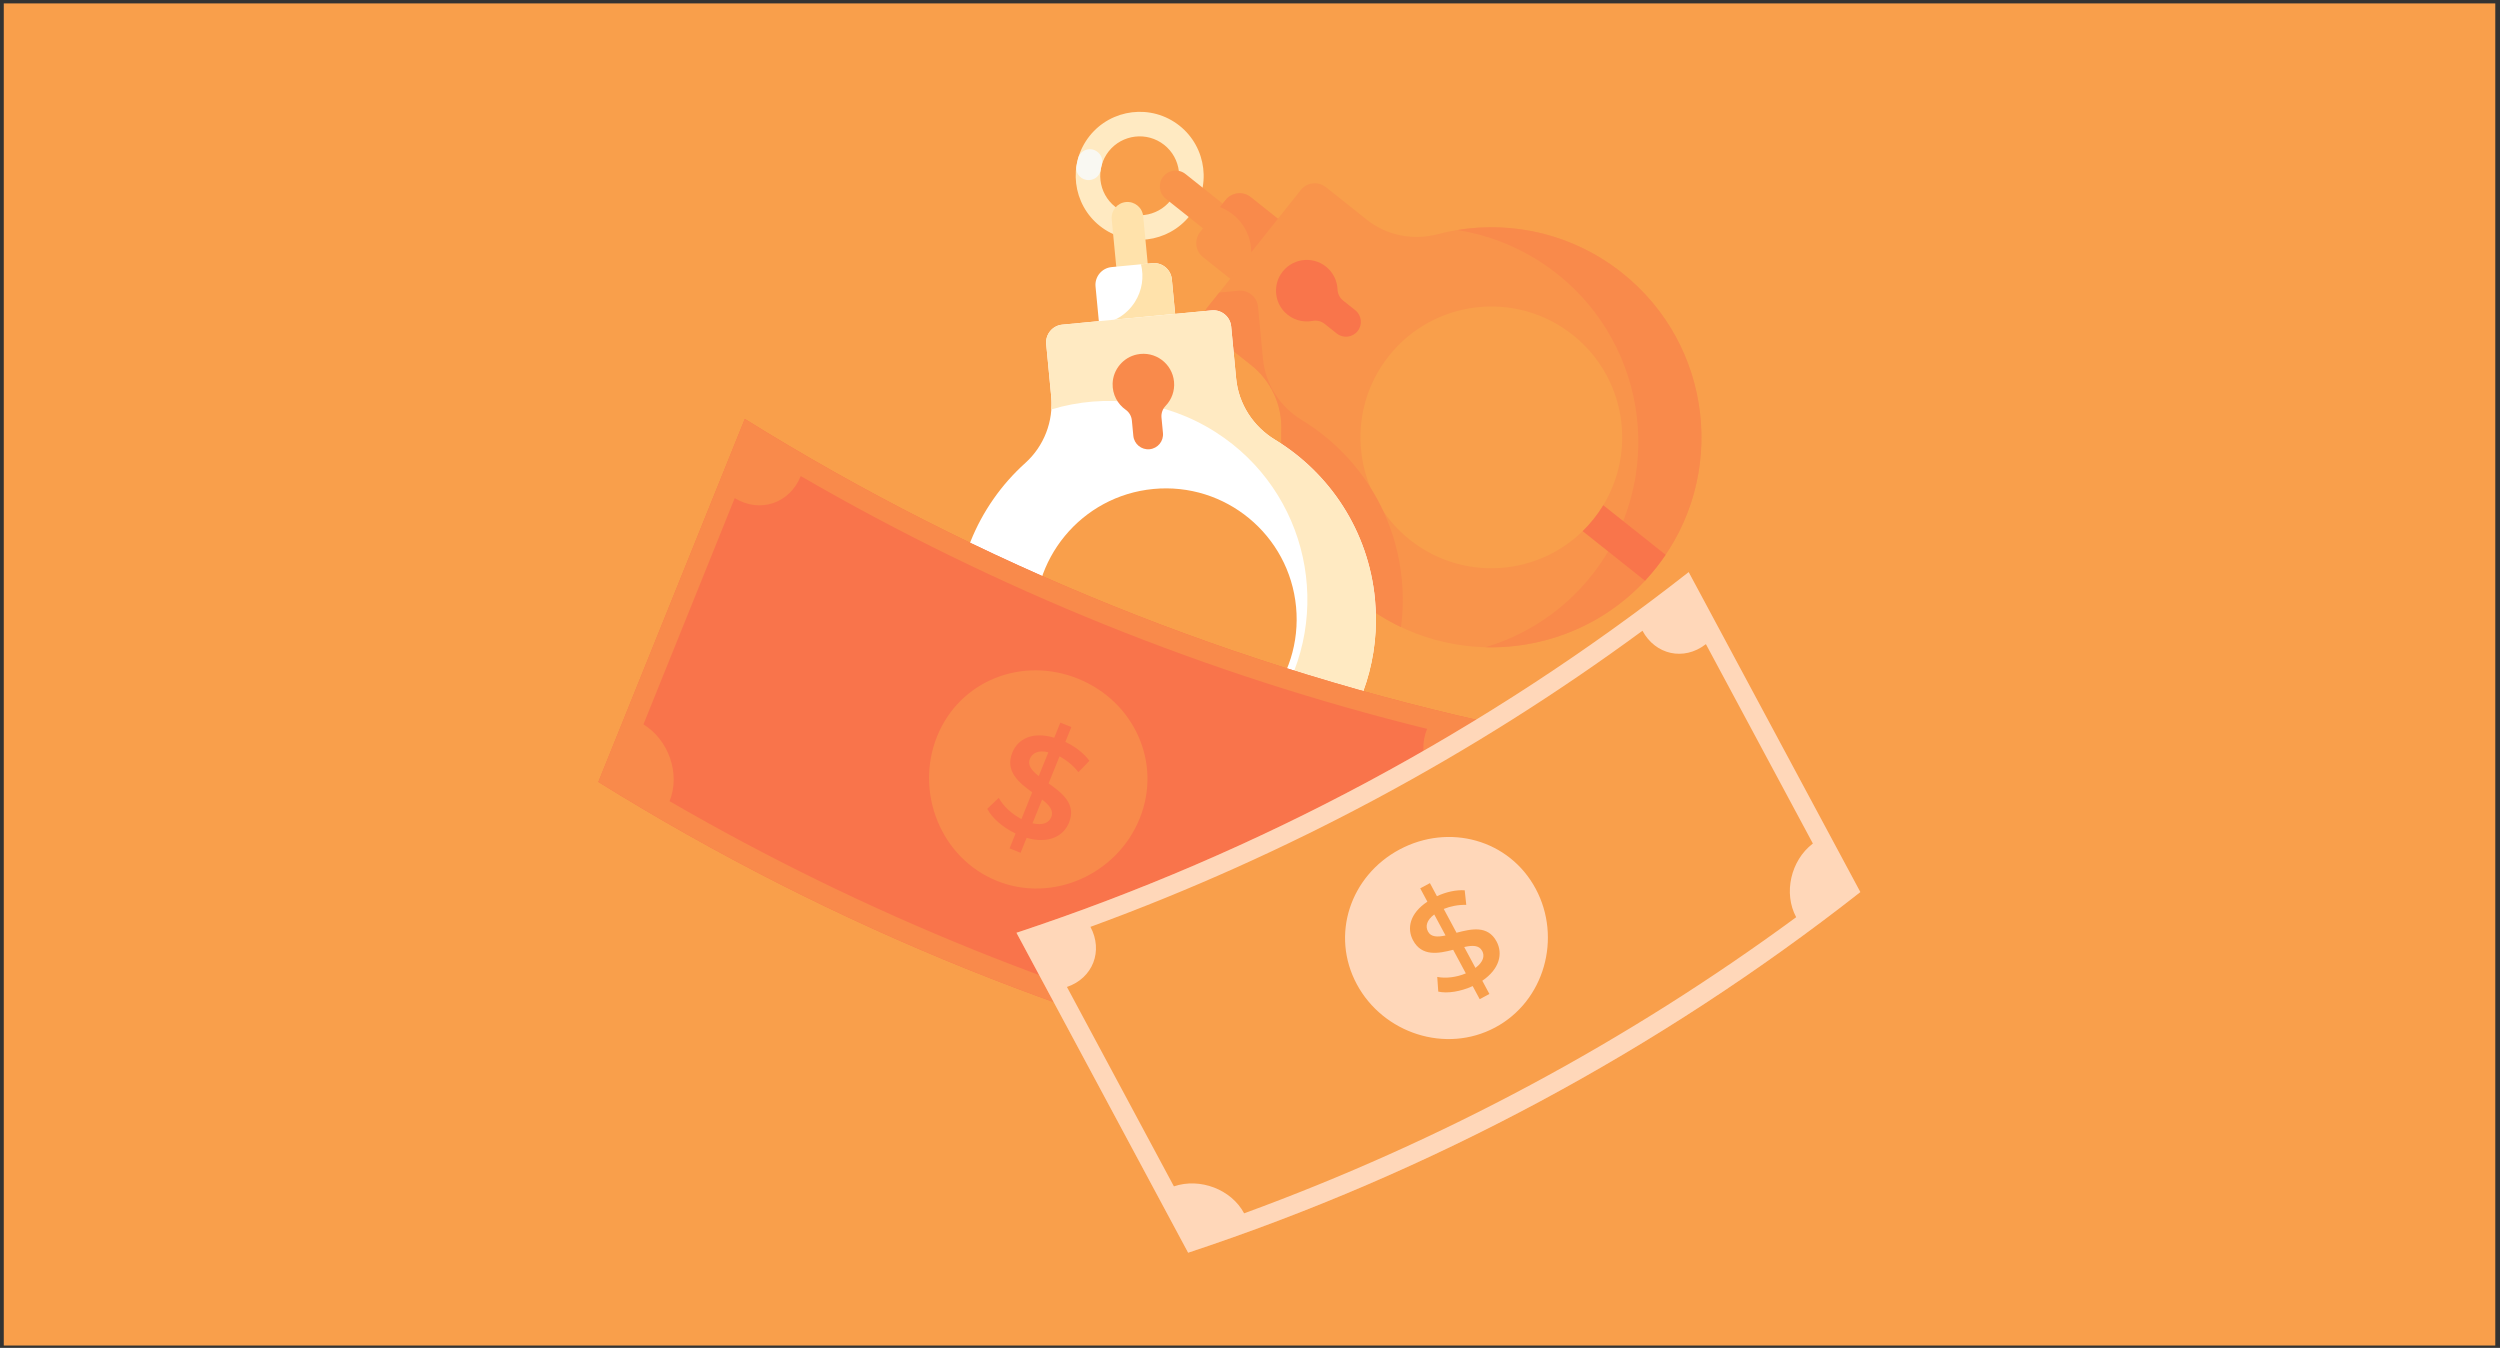 <svg width="332" height="179" viewBox="0 0 332 179" fill="none" xmlns="http://www.w3.org/2000/svg">
<rect x="0" y="0" width="332" height="179" fill="#333333" stroke="none"/>
<g clip-path="url(#clip0_2413_7152)">
<rect width="330.872" height="178.23" transform="translate(0.501 0.453)" fill="#F99F4B"/>
<path d="M158.508 27.936C155.98 31.883 150.711 33.037 146.764 30.508C142.817 27.979 141.664 22.711 144.192 18.764C146.721 14.817 151.989 13.663 155.936 16.192C159.883 18.721 161.037 23.989 158.508 27.936ZM146.936 20.522C145.377 22.956 146.088 26.204 148.522 27.764C150.956 29.323 154.205 28.612 155.764 26.178C157.324 23.744 156.612 20.495 154.178 18.936C151.745 17.377 148.496 18.088 146.936 20.522Z" fill="#FFEAC2"/>
<path d="M143.19 20.97C143.082 21.344 143.001 21.722 142.945 22.102C142.803 23.083 143.602 23.948 144.593 23.914C144.607 23.913 144.621 23.913 144.636 23.913C145.398 23.887 146.056 23.333 146.168 22.578C146.202 22.343 146.253 22.11 146.321 21.879C146.516 21.211 146.241 20.497 145.664 20.11C145.654 20.104 145.644 20.097 145.634 20.09C144.729 19.483 143.494 19.924 143.19 20.97Z" fill="#F9F8F2"/>
<path d="M162.573 29.877C161.852 30.785 160.531 30.936 159.623 30.214L154.819 26.395C153.911 25.673 153.76 24.352 154.482 23.445C155.203 22.537 156.524 22.386 157.432 23.108L162.236 26.927C163.144 27.649 163.295 28.97 162.573 29.877Z" fill="#F9944B"/>
<path d="M170.695 29.838L164.361 37.806L159.759 34.148C158.734 33.333 158.563 31.841 159.378 30.816L162.762 26.56C163.577 25.535 165.068 25.365 166.093 26.18L170.695 29.838Z" fill="#F9944B"/>
<path d="M166.093 26.176L170.695 29.834L165.516 36.348C166.934 33.447 165.983 29.881 163.199 28.097C162.818 27.853 162.42 27.654 162.014 27.499L162.762 26.558C163.576 25.532 165.069 25.362 166.093 26.176Z" fill="#F98A4B"/>
<path d="M181.511 29.175L176.075 24.853C175.049 24.038 173.558 24.208 172.743 25.233L160.339 40.835C159.524 41.86 159.694 43.352 160.719 44.167L166.157 48.49C168.779 50.575 170.272 53.774 170.159 57.121C169.871 65.653 173.487 74.207 180.683 79.928C192.758 89.529 210.467 87.451 219.997 75.32C229.47 63.259 227.435 45.797 215.416 36.242C208.251 30.545 199.151 28.939 190.932 31.1C187.654 31.962 184.164 31.284 181.511 29.175ZM211.653 68.9C205.681 76.412 194.747 77.661 187.235 71.688C179.72 65.714 178.472 54.78 184.444 47.268C190.418 39.754 201.351 38.508 208.865 44.482C216.377 50.454 217.627 61.386 211.653 68.9Z" fill="#F9944B"/>
<path d="M215.415 36.244C227.434 45.799 229.469 63.26 219.995 75.321C214.335 82.528 205.791 86.186 197.255 85.958C203.558 84.077 209.243 80.013 213.071 74.038C221.553 60.8 217.697 43.189 204.458 34.707C201.03 32.511 197.309 31.142 193.529 30.55C201.03 29.321 208.998 31.141 215.415 36.244Z" fill="#F98A4B"/>
<path d="M164.479 38.609L161.914 38.854L160.338 40.834C159.524 41.861 159.694 43.352 160.719 44.167L166.157 48.491C168.778 50.574 170.272 53.773 170.16 57.12C170.012 61.462 170.877 65.808 172.709 69.782C173.395 70.778 173.981 71.852 174.449 72.989C176.077 75.569 178.16 77.923 180.682 79.928C182.375 81.274 184.177 82.389 186.053 83.282C186.323 81.233 186.368 79.121 186.162 76.976C185.856 73.76 185.017 70.724 183.737 67.948C183.224 66.833 182.639 65.759 181.99 64.734C179.677 61.075 176.544 58.011 172.876 55.779C169.98 54.016 168.047 51.031 167.726 47.658L167.065 40.743C166.94 39.441 165.783 38.485 164.479 38.609Z" fill="#F98A4B"/>
<path d="M212.914 67.094L221.194 73.677C220.817 74.235 220.417 74.784 219.996 75.321C219.504 75.948 218.99 76.548 218.457 77.121L210.176 70.537C210.695 70.029 211.189 69.485 211.652 68.902C212.115 68.32 212.536 67.715 212.914 67.094Z" fill="#F9754B"/>
<path d="M176.086 35.404C174.197 33.902 171.388 34.341 170.069 36.447C169.082 38.021 169.303 40.113 170.601 41.443C171.626 42.495 173.031 42.866 174.324 42.614C174.884 42.505 175.463 42.654 175.909 43.01L177.518 44.288C178.372 44.967 179.615 44.825 180.294 43.971C180.973 43.117 180.831 41.874 179.977 41.195L178.368 39.916C177.917 39.558 177.648 39.02 177.625 38.444C177.58 37.297 177.055 36.175 176.086 35.404Z" fill="#F9754B"/>
<path d="M150.51 37.121C149.355 37.231 148.33 36.385 148.22 35.23L147.637 29.12C147.527 27.966 148.373 26.941 149.528 26.831C150.682 26.721 151.707 27.567 151.817 28.722L152.4 34.831C152.511 35.986 151.664 37.011 150.51 37.121Z" fill="#FFE2AB"/>
<path d="M156.178 42.94L146.045 43.907L145.487 38.055C145.362 36.751 146.318 35.594 147.622 35.469L153.034 34.953C154.337 34.828 155.495 35.784 155.62 37.088L156.178 42.94Z" fill="white"/>
<path d="M155.62 37.09L156.178 42.942L146.046 43.908L145.964 43.049C147.837 42.851 149.604 41.835 150.699 40.126C151.694 38.574 151.936 36.757 151.521 35.1L153.035 34.954C154.338 34.829 155.497 35.786 155.62 37.09Z" fill="#FFE2AB"/>
<path d="M164.159 50.268L163.499 43.355C163.375 42.051 162.217 41.095 160.913 41.22L141.072 43.114C139.768 43.238 138.812 44.396 138.936 45.7L139.597 52.616C139.915 55.95 138.648 59.245 136.159 61.486C129.816 67.199 126.165 75.738 127.038 84.89C128.504 100.247 142.288 111.557 157.636 110.001C172.894 108.454 184.056 94.872 182.597 79.586C181.727 70.475 176.569 62.808 169.31 58.389C166.415 56.626 164.481 53.642 164.159 50.268ZM156.469 99.538C146.915 100.45 138.43 93.443 137.518 83.89C136.605 74.334 143.612 65.848 153.166 64.936C162.722 64.023 171.205 71.031 172.117 80.587C173.029 90.14 166.025 98.626 156.469 99.538Z" fill="white"/>
<path d="M163.499 43.356L164.159 50.268C164.482 53.642 166.415 56.627 169.309 58.389C176.57 62.808 181.727 70.474 182.597 79.587C184.056 94.873 172.895 108.455 157.637 110.001C150.184 110.756 143.103 108.48 137.62 104.18C149.102 108.697 162.543 104.633 169.453 93.849C177.31 81.584 173.739 65.271 161.473 57.412C154.72 53.086 146.74 52.224 139.618 54.372C139.659 53.792 139.653 53.204 139.596 52.616L138.936 45.7C138.811 44.397 139.768 43.239 141.072 43.114L160.913 41.22C162.218 41.096 163.375 42.052 163.499 43.356Z" fill="#FFEAC2"/>
<path d="M158.646 99.194L159.651 109.724C158.988 109.84 158.316 109.933 157.636 110.002C156.844 110.083 156.055 110.129 155.272 110.142L154.267 99.612C154.993 99.633 155.727 99.611 156.468 99.54C157.21 99.469 157.937 99.352 158.646 99.194Z" fill="#F98A4B"/>
<path d="M155.911 50.684C155.682 48.282 153.417 46.565 150.985 47.075C149.167 47.457 147.814 49.069 147.756 50.926C147.711 52.394 148.418 53.662 149.496 54.419C149.963 54.746 150.258 55.267 150.312 55.835L150.507 57.88C150.611 58.966 151.576 59.763 152.662 59.659C153.748 59.555 154.545 58.591 154.441 57.505L154.246 55.459C154.191 54.886 154.391 54.318 154.79 53.902C155.586 53.074 156.029 51.917 155.911 50.684Z" fill="#F98A4B"/>
<path d="M180.749 144.711C144.879 137.04 110.61 123.212 79.46 103.845C85.942 87.777 92.429 71.705 98.911 55.637C130.061 75.004 164.33 88.833 200.201 96.503C193.718 112.571 187.231 128.642 180.749 144.711Z" fill="#F9744B"/>
<path d="M180.75 144.711C144.876 137.037 110.607 123.208 79.457 103.841C82.258 96.898 85.059 89.954 87.862 83.003C91.543 73.878 95.227 64.758 98.908 55.633C130.058 75 164.327 88.829 200.198 96.499C193.711 112.57 187.229 128.639 180.75 144.711Z" fill="#F98A4B"/>
<path d="M193.798 104.985C189.959 104.132 188.049 100.418 189.517 96.793C160.346 89.596 132.338 78.293 106.339 63.222C104.88 66.848 100.927 68.198 97.572 66.149C93.529 76.167 89.49 86.181 85.448 96.199C88.803 98.248 90.385 102.773 88.917 106.397C114.916 121.467 142.92 132.766 172.095 139.968C173.555 136.342 177.835 134.183 181.674 135.035C181.694 135.043 181.711 135.045 181.736 135.049C185.779 125.031 189.817 115.017 193.86 104.999C193.84 104.991 193.823 104.989 193.798 104.985ZM132.363 116.967C124.927 113.957 121.463 105.189 124.447 97.787C127.437 90.373 135.754 87.125 143.185 90.139C150.616 93.161 154.344 101.291 151.346 108.704C148.362 116.106 139.785 119.988 132.359 116.97L132.363 116.967Z" fill="#F9744B"/>
<path d="M136.335 111.263C136.067 111.924 135.803 112.591 135.534 113.253C135.044 113.057 134.561 112.862 134.07 112.666C134.334 112.008 134.6 111.354 134.868 110.692C133.163 109.879 131.709 108.601 131.109 107.412C131.617 106.925 132.126 106.439 132.634 105.952C133.217 107.029 134.339 108.097 135.646 108.77C136.124 107.586 136.601 106.401 137.078 105.217C135.291 103.935 133.439 102.406 134.438 99.938C135.17 98.124 137.115 97.103 140.001 97.97C140.27 97.3 140.539 96.63 140.812 95.965C141.298 96.164 141.789 96.36 142.276 96.551C142.013 97.21 141.746 97.863 141.478 98.525C142.771 99.129 143.957 100.046 144.676 101.037C144.19 101.544 143.7 102.046 143.216 102.544C142.491 101.624 141.609 100.93 140.705 100.444C140.222 101.64 139.738 102.836 139.255 104.033C141.044 105.306 142.966 106.761 141.971 109.234C141.243 111.045 139.259 112.101 136.339 111.267L136.335 111.263ZM137.945 103.067C138.369 102.01 138.797 100.958 139.222 99.9C137.874 99.581 137.088 100 136.768 100.781C136.421 101.634 137.03 102.338 137.941 103.062L137.945 103.067ZM139.611 108.5C139.961 107.631 139.341 106.912 138.388 106.182C137.965 107.231 137.542 108.28 137.119 109.329C138.5 109.654 139.302 109.266 139.611 108.5Z" fill="#F9744B"/>
<path d="M247.052 118.468C220.286 139.469 190.086 155.671 157.785 166.36C150.188 152.197 142.59 138.033 134.988 123.872C167.287 113.179 197.486 96.977 224.255 75.98C231.853 90.144 239.45 104.307 247.052 118.468Z" fill="#FFBC8B"/>
<path opacity="0.4" d="M247.052 118.468C220.286 139.469 190.086 155.671 157.785 166.36C150.188 152.197 142.59 138.033 134.988 123.872C167.287 113.179 197.486 96.977 224.255 75.98C231.853 90.144 239.45 104.307 247.052 118.468Z" fill="white"/>
<path d="M196.851 130.244L197.791 131.997C197.359 132.228 196.935 132.46 196.504 132.691C196.192 132.11 195.883 131.533 195.571 130.952C193.981 131.683 192.206 131.962 191.002 131.685C190.955 131.036 190.913 130.384 190.866 129.735C191.978 129.957 193.409 129.796 194.662 129.264C194.099 128.219 193.543 127.176 192.98 126.131C191.004 126.642 188.818 127.051 187.653 124.876C186.797 123.277 187.227 121.283 189.555 119.744C189.239 119.153 188.922 118.562 188.606 117.971C189.038 117.741 189.464 117.513 189.893 117.278C190.205 117.859 190.514 118.435 190.826 119.016C192.021 118.45 193.382 118.152 194.513 118.232C194.582 118.877 194.652 119.523 194.721 120.168C193.632 120.14 192.612 120.353 191.73 120.707C192.298 121.762 192.86 122.819 193.425 123.869C195.399 123.354 197.572 122.849 198.744 125.026C199.599 126.625 199.176 128.659 196.846 130.247L196.851 130.244ZM191.967 124.231C191.469 123.301 190.967 122.373 190.469 121.443C189.44 122.21 189.271 123.02 189.641 123.713C190.043 124.464 190.91 124.455 191.962 124.233L191.967 124.231ZM196.824 126.272C196.413 125.502 195.534 125.522 194.449 125.765C194.944 126.69 195.44 127.616 195.94 128.538C196.994 127.748 197.192 126.948 196.832 126.275L196.824 126.272Z" fill="#F99F4B"/>
<path d="M226.499 85.574C223.613 87.8 219.832 86.959 218.12 83.762C195.669 100.272 170.984 113.514 144.81 123.086C146.526 126.281 145.142 129.897 141.689 131.068C146.426 139.894 151.158 148.723 155.895 157.549C159.347 156.373 163.512 157.937 165.221 161.13C191.395 151.557 216.081 138.316 238.532 121.805C236.817 118.615 237.815 114.284 240.706 112.055C240.721 112.048 240.738 112.034 240.751 112.022C236.014 103.196 231.282 94.367 226.544 85.541C226.53 85.548 226.512 85.562 226.499 85.574ZM198.549 136.453C191.987 139.959 183.682 137.224 180.182 130.702C176.676 124.165 179.302 116.316 185.863 112.81C192.426 109.308 200.431 111.487 203.936 118.019C207.438 124.546 205.11 132.959 198.549 136.453Z" fill="#F99F4B"/>
</g>
<defs>
<clipPath id="clip0_2413_7152">
<rect width="330.872" height="178.23" fill="white" transform="translate(0.501 0.453)"/>
</clipPath>
</defs>
</svg>
